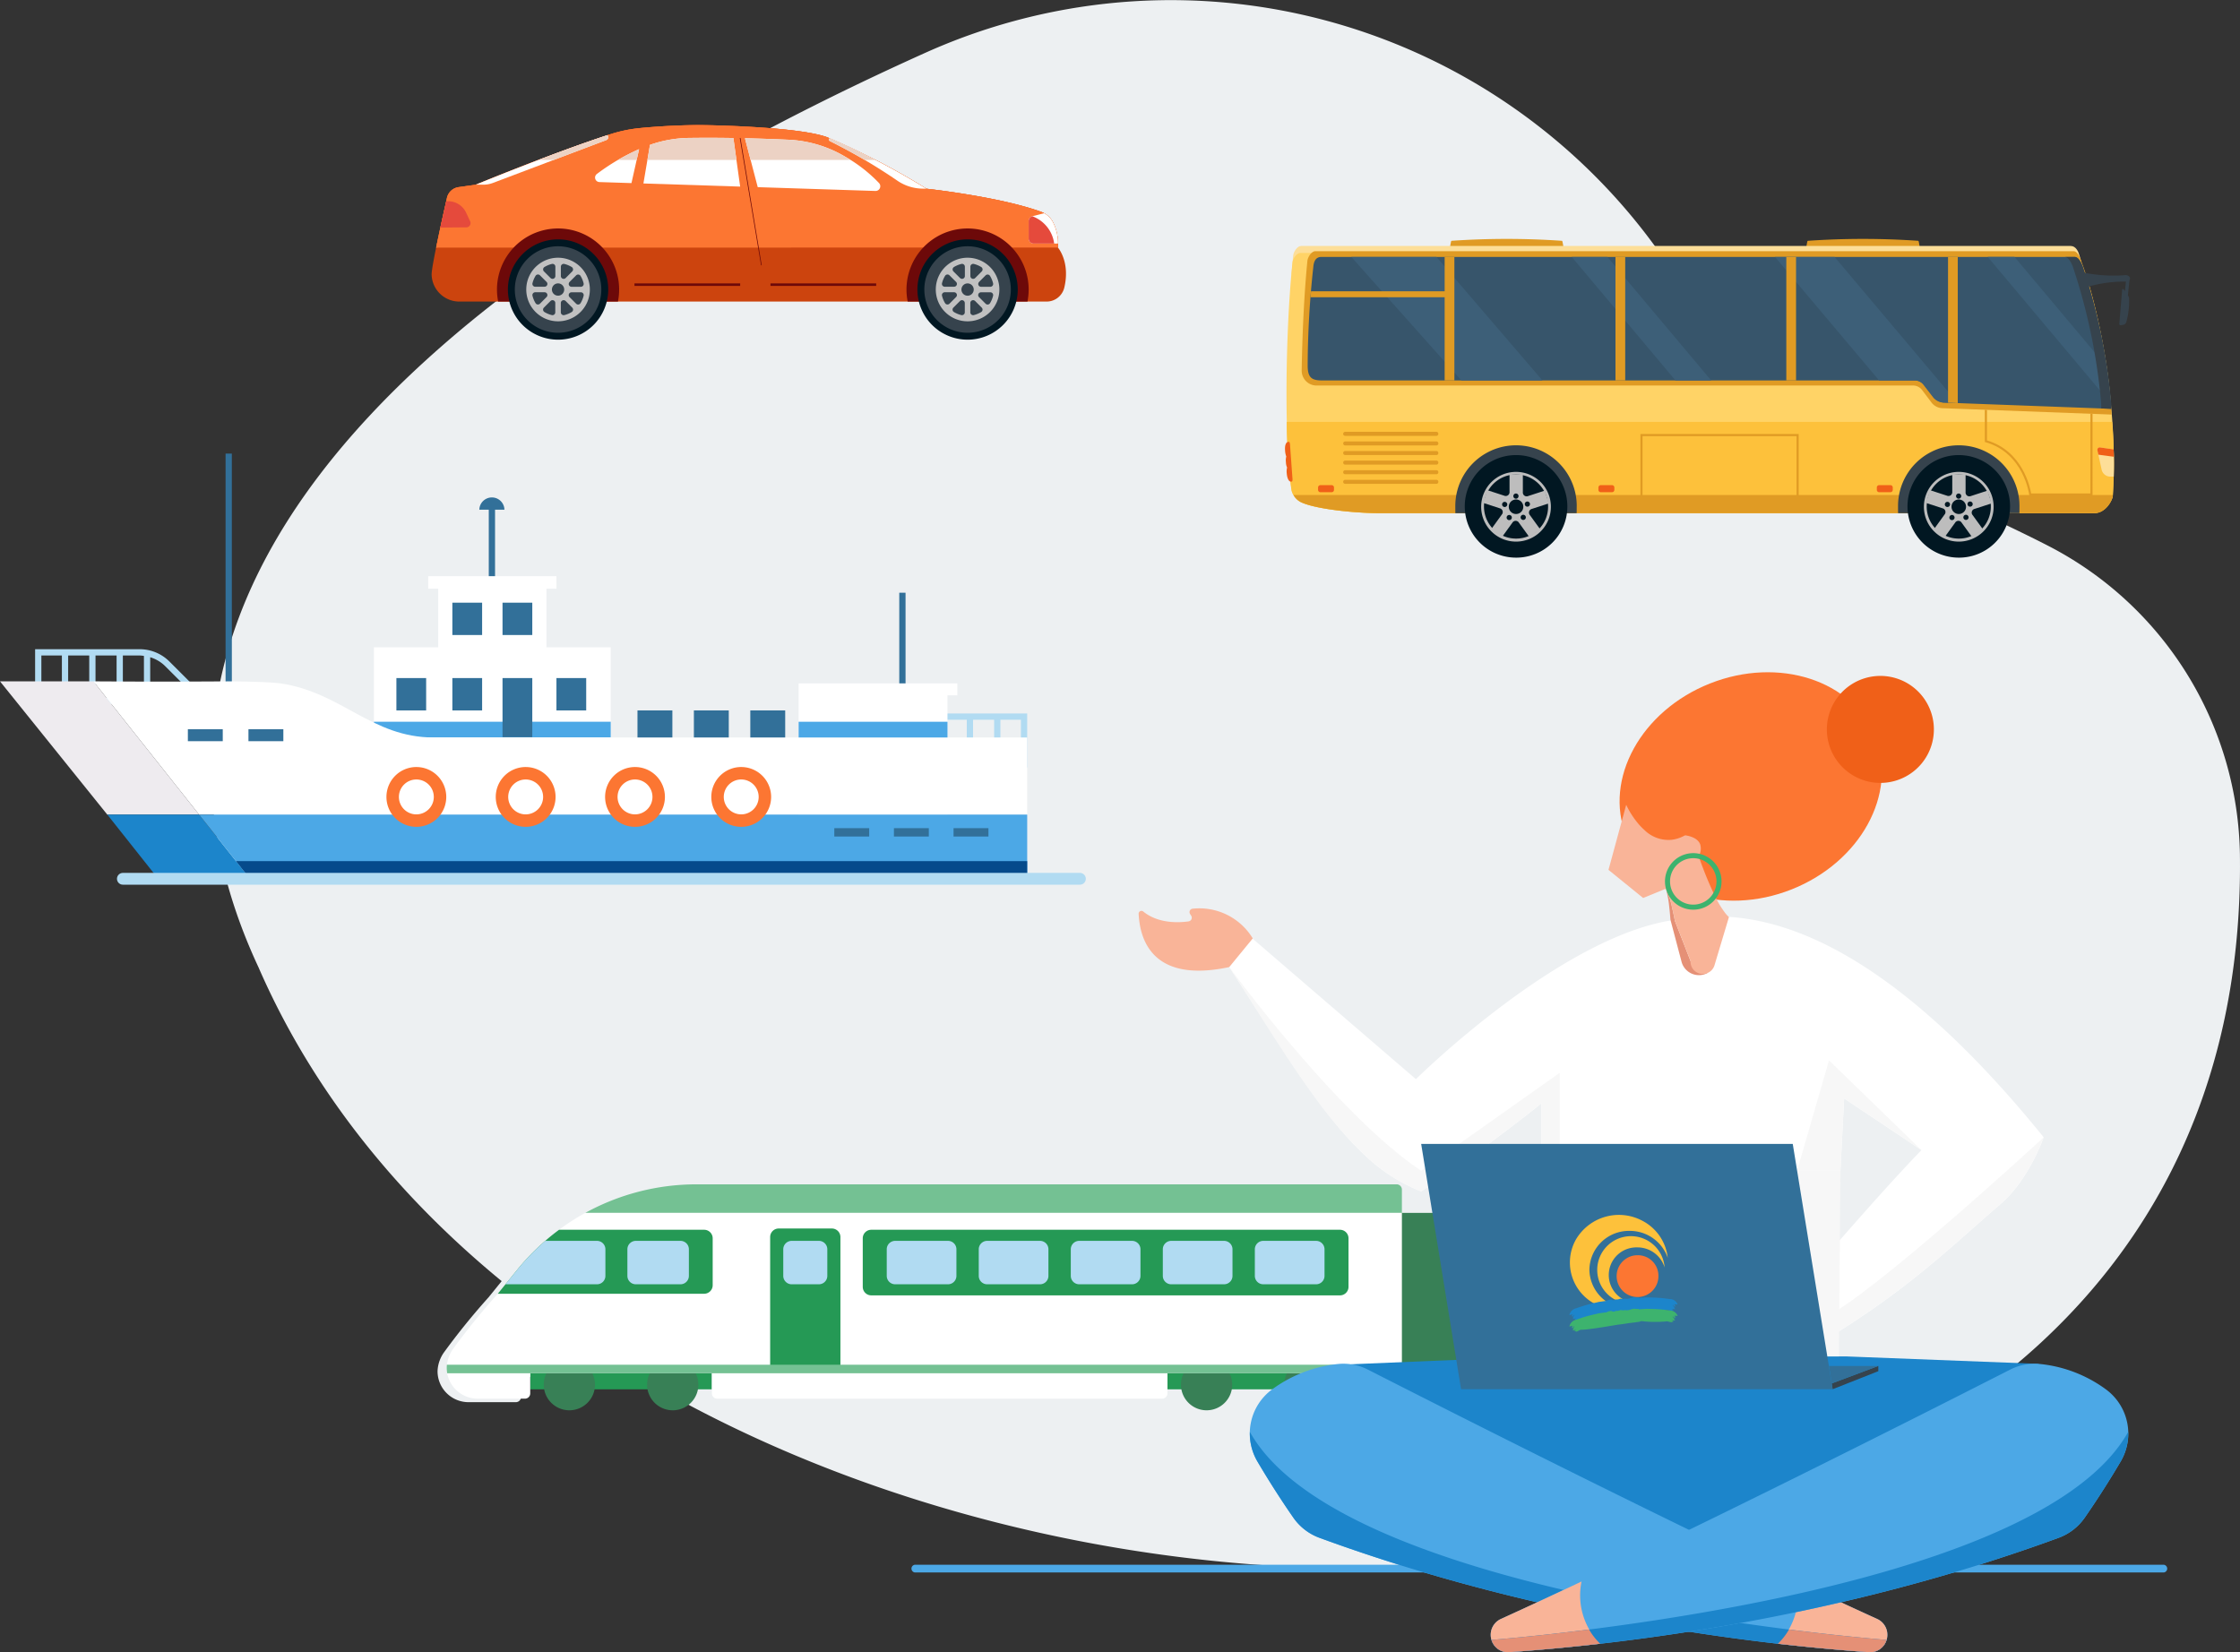 <?xml version="1.0" encoding="utf-8"?>
<svg xmlns="http://www.w3.org/2000/svg" data-name="Pianifica il tuo viaggio" height="280.323" viewBox="0 0 380 280.323" width="380">
    <rect x="0" y="0" width="380" height="280.323" fill="#333333" stroke="none"/>
    <defs>
        <clipPath id="ww9u01shpa">
            <path d="M0 0h380v280.323H0z" data-name="Rettangolo 2929" style="fill:none"/>
        </clipPath>
    </defs>
    <g data-name="Raggruppa 5811" style="clip-path:url(#ww9u01shpa)">
        <path d="M41.706 164.127c58.357 134.027 338.221 144.285 336.131-19.039a59.963 59.963 0 0 0-32.445-52.44c-21.371-11.011-46.131-18.363-62.149-43.942l-.5-.8A101.626 101.626 0 0 0 154.861 8.941C87.753 39.131 7.871 91.62 41.706 164.127" data-name="Tracciato 10450" style="fill:#edf0f2" transform="translate(2.151)"/>
        <path d="M94.838 193.431a67.267 67.267 0 0 0-6.014 3.456 39.108 39.108 0 0 0-7.091 6.789l-3.3 4.074a116.852 116.852 0 0 0-7.49 9.238 5.868 5.868 0 0 0-1.172 3.308 5.252 5.252 0 0 0 5.252 5.252h8.027a.89.89 0 0 0 .889-.889v-3.409h30.819v3.409a.889.889 0 0 0 .889.889h75.5a.889.889 0 0 0 .889-.889v-3.409h30.819v3.409a.89.89 0 0 0 .889.889h7.18a.889.889 0 0 0 .889-.889v-30.63z" data-name="Tracciato 10451" style="fill:#edf0f2" transform="translate(4.456 12.353)"/>
        <path d="M0 0h12.976v26.677H0z" data-name="Rettangolo 2902" style="fill:#388056" transform="translate(237.62 205.785)"/>
        <path d="M231.861 189.769a.889.889 0 0 0-.889-.889H112.188a39.132 39.132 0 0 0-18.854 4.842h138.527z" data-name="Tracciato 10452" style="fill:#74c193" transform="translate(5.96 12.062)"/>
        <path d="M0 0h30.819v4.298H0z" data-name="Rettangolo 2903" style="fill:#259955" transform="translate(89.949 231.424)"/>
        <path d="M95.4 221.09a4.347 4.347 0 1 1-4.348-4.347 4.348 4.348 0 0 1 4.348 4.347" data-name="Tracciato 10453" style="fill:#388056" transform="translate(5.537 13.842)"/>
        <path d="M111.882 221.09a4.347 4.347 0 1 1-4.347-4.347 4.348 4.348 0 0 1 4.347 4.347" data-name="Tracciato 10454" style="fill:#388056" transform="translate(6.59 13.842)"/>
        <path d="M0 0h30.819v4.298H0z" data-name="Rettangolo 2904" style="fill:#259955" transform="translate(198.044 231.424)"/>
        <path d="M197.01 221.09a4.347 4.347 0 1 1-4.348-4.347 4.348 4.348 0 0 1 4.348 4.347" data-name="Tracciato 10455" style="fill:#388056" transform="translate(12.026 13.842)"/>
        <path d="M213.488 221.09a4.347 4.347 0 1 1-4.347-4.347 4.348 4.348 0 0 1 4.347 4.347" data-name="Tracciato 10456" style="fill:#388056" transform="translate(13.078 13.842)"/>
        <path d="M94.745 193.431A39.11 39.11 0 0 0 83.2 203.08l-3.3 4.072a116.76 116.76 0 0 0-7.5 9.238 5.868 5.868 0 0 0-1.17 3.31 5.252 5.252 0 0 0 5.252 5.252h8.029a.889.889 0 0 0 .889-.889v-3.409h30.82v3.409a.89.89 0 0 0 .889.889h75.5a.889.889 0 0 0 .888-.889v-3.409h30.82v3.409a.889.889 0 0 0 .889.889h7.18a.889.889 0 0 0 .888-.889v-30.63z" data-name="Tracciato 10457" style="fill:#fff" transform="translate(4.549 12.353)"/>
        <path d="M114.381 196.124H89.769a39.13 39.13 0 0 0-7.094 6.783l-3.3 4.074h35.008a1.451 1.451 0 0 0 1.45-1.451v-7.956a1.45 1.45 0 0 0-1.45-1.45" data-name="Tracciato 10458" style="fill:#259955" transform="translate(5.069 12.525)"/>
        <path d="M96.127 205.261a1.428 1.428 0 0 0 1.428-1.428v-4.512a1.427 1.427 0 0 0-1.428-1.427h-8.776a39.022 39.022 0 0 0-4.754 4.9l-2 2.466z" data-name="Tracciato 10459" style="fill:#b1dbf2" transform="translate(5.147 12.638)"/>
        <path d="M109.048 205.261h-7.577a1.428 1.428 0 0 1-1.428-1.428v-4.512a1.427 1.427 0 0 1 1.428-1.427h7.577a1.427 1.427 0 0 1 1.428 1.427v4.512a1.428 1.428 0 0 1-1.428 1.428" data-name="Tracciato 10460" style="fill:#b1dbf2" transform="translate(6.389 12.638)"/>
        <path d="M218.53 207.256h-79.507a1.449 1.449 0 0 1-1.449-1.449v-8.234a1.449 1.449 0 0 1 1.449-1.449h79.507a1.449 1.449 0 0 1 1.449 1.449v8.234a1.449 1.449 0 0 1-1.449 1.449" data-name="Tracciato 10461" style="fill:#259955" transform="translate(8.786 12.525)"/>
        <path d="M151.792 205.261h-8.964a1.428 1.428 0 0 1-1.428-1.428v-4.512a1.427 1.427 0 0 1 1.428-1.427h8.964a1.427 1.427 0 0 1 1.428 1.427v4.512a1.428 1.428 0 0 1-1.428 1.428" data-name="Tracciato 10462" style="fill:#b1dbf2" transform="translate(9.03 12.638)"/>
        <path d="M166.466 205.261H157.5a1.428 1.428 0 0 1-1.428-1.428v-4.512a1.427 1.427 0 0 1 1.428-1.427h8.964a1.427 1.427 0 0 1 1.428 1.427v4.512a1.428 1.428 0 0 1-1.428 1.428" data-name="Tracciato 10463" style="fill:#b1dbf2" transform="translate(9.967 12.638)"/>
        <path d="M181.14 205.261h-8.964a1.428 1.428 0 0 1-1.428-1.428v-4.512a1.427 1.427 0 0 1 1.428-1.427h8.964a1.427 1.427 0 0 1 1.428 1.427v4.512a1.428 1.428 0 0 1-1.428 1.428" data-name="Tracciato 10464" style="fill:#b1dbf2" transform="translate(10.904 12.638)"/>
        <path d="M195.815 205.261h-8.964a1.428 1.428 0 0 1-1.428-1.428v-4.512a1.427 1.427 0 0 1 1.428-1.427h8.964a1.427 1.427 0 0 1 1.428 1.427v4.512a1.428 1.428 0 0 1-1.428 1.428" data-name="Tracciato 10465" style="fill:#b1dbf2" transform="translate(11.841 12.638)"/>
        <path d="M210.489 205.261h-8.964a1.428 1.428 0 0 1-1.428-1.428v-4.512a1.427 1.427 0 0 1 1.428-1.427h8.964a1.427 1.427 0 0 1 1.428 1.427v4.512a1.428 1.428 0 0 1-1.428 1.428" data-name="Tracciato 10466" style="fill:#b1dbf2" transform="translate(12.778 12.638)"/>
        <path d="M134.729 220.139h-11.921v-22.766a1.45 1.45 0 0 1 1.45-1.45h9.02a1.45 1.45 0 0 1 1.45 1.45z" data-name="Tracciato 10467" style="fill:#259955" transform="translate(7.843 12.512)"/>
        <path d="M130.943 205.261h-4.617a1.427 1.427 0 0 1-1.427-1.428v-4.512a1.426 1.426 0 0 1 1.427-1.427h4.617a1.427 1.427 0 0 1 1.428 1.427v4.512a1.428 1.428 0 0 1-1.428 1.428" data-name="Tracciato 10468" style="fill:#b1dbf2" transform="translate(7.976 12.638)"/>
        <path d="M233.273 219.106v-1.459H71.257a5.267 5.267 0 0 0-.026.5 5.22 5.22 0 0 0 .09.954h161.952z" data-name="Tracciato 10469" style="fill:#74c193" transform="translate(4.549 13.899)"/>
        <path d="M357.74 250.453H145.923a.28.28 0 0 1 0-.548H357.74a.28.28 0 0 1 0 .548z" data-name="Tracciato 10470" style="stroke-miterlimit:10;stroke:#4ca8e6;stroke-width:.764px;fill:none" transform="translate(9.305 15.959)"/>
        <path d="M0 0h1.064v43.776H0z" data-name="Rettangolo 2905" style="fill:#327099" transform="translate(152.555 100.565)"/>
        <path d="M28.405 105.646a7.155 7.155 0 0 0-5.093-2.11H5.6v9.17l30.172.3zm-4.345-.972v6.868h1.064V104.9a6.082 6.082 0 0 1 2.529 1.5l5.521 5.52-12.69-.128V104.6h2.828a6.013 6.013 0 0 1 .748.073m-17.4-.073h3.482v6.942h1.064V104.6h3.576v5.522h1.064V104.6h3.576v7.181l-12.762-.128z" data-name="Tracciato 10471" style="fill:#b1dbf2" transform="translate(.357 6.612)"/>
        <path d="m135.435 123.258 30.172-.3v-9.17h-17.716a7.151 7.151 0 0 0-5.093 2.111zm12.456-8.41h2.828v7.192l-12.69.127 5.521-5.519a6.057 6.057 0 0 1 2.529-1.5v6.64h1.064v-6.868a6.014 6.014 0 0 1 .748-.073m16.653 7.052-12.761.129v-7.181h3.576v5.523h1.064v-5.523H160v6.942h1.064v-6.942h3.482z" data-name="Tracciato 10472" style="fill:#b1dbf2" transform="translate(8.649 7.266)"/>
        <path d="M80.692 81.416a2.128 2.128 0 0 0-4.255 0h1.6v39.276H79.1V81.416z" data-name="Tracciato 10473" style="fill:#327099" transform="translate(4.881 5.063)"/>
        <path d="M127.349 108.984v25.256H152.6v-23.233h1.673v-2.022z" data-name="Tracciato 10474" style="fill:#fff" transform="translate(8.133 6.96)"/>
        <path d="M0 0h5.919v12.705H0z" data-name="Rettangolo 2906" style="fill:#327099" transform="translate(108.144 120.533)"/>
        <path d="M0 0h5.919v12.705H0z" data-name="Rettangolo 2907" style="fill:#327099" transform="translate(117.713 120.533)"/>
        <path d="M0 0h5.919v12.705H0z" data-name="Rettangolo 2908" style="fill:#327099" transform="translate(127.284 120.533)"/>
        <path d="M0 0h40.171v25.256H0z" data-name="Rettangolo 2909" style="fill:#fff" transform="translate(63.435 109.828)"/>
        <path d="M0 0h40.171v2.673H0z" data-name="Rettangolo 2910" style="fill:#4ca8e6" transform="translate(63.435 122.453)"/>
        <path d="M0 0h1.064v51.691H0z" data-name="Rettangolo 2911" style="fill:#327099" transform="translate(38.267 76.958)"/>
        <path d="M15.848 108.663H0l18.2 22.608h15.576z" data-name="Tracciato 10475" style="fill:#eeebef" transform="translate(0 6.939)"/>
        <path d="m17.111 129.913 8.634 10.89h15.572l-8.633-10.89z" data-name="Tracciato 10476" style="fill:#1c85cb" transform="translate(1.093 8.296)"/>
        <path d="M32.824 131.27H173.3v-13.081H72.652c-10.6 0-15.572-7.643-26.049-9.184-1.264-.186-4.2-.291-8.013-.343-11.894.1-23.694 0-23.694 0z" data-name="Tracciato 10477" style="fill:#fff" transform="translate(.951 6.939)"/>
        <path d="M72.194 129.913H31.749l8.633 10.89h131.847v-10.89z" data-name="Tracciato 10478" style="fill:#4ca8e6" transform="translate(2.028 8.296)"/>
        <path d="M66.7 122.325a5.074 5.074 0 1 0 5.07 5.075 5.073 5.073 0 0 0-5.074-5.074m0 8.033a2.96 2.96 0 1 1 2.96-2.96 2.96 2.96 0 0 1-2.96 2.96" data-name="Tracciato 10479" style="fill:#fc7632" transform="translate(3.935 7.812)"/>
        <path d="M84.13 122.325a5.074 5.074 0 1 0 5.07 5.075 5.073 5.073 0 0 0-5.074-5.074m0 8.033a2.96 2.96 0 1 1 2.96-2.96 2.96 2.96 0 0 1-2.96 2.96" data-name="Tracciato 10480" style="fill:#fc7632" transform="translate(5.049 7.812)"/>
        <path d="M101.563 122.325a5.074 5.074 0 1 0 5.074 5.074 5.073 5.073 0 0 0-5.074-5.074m0 8.033a2.96 2.96 0 1 1 2.96-2.96 2.96 2.96 0 0 1-2.96 2.96" data-name="Tracciato 10481" style="fill:#fc7632" transform="translate(6.162 7.812)"/>
        <path d="M118.5 122.325a5.074 5.074 0 1 0 5.072 5.074 5.074 5.074 0 0 0-5.072-5.074m0 8.033a2.96 2.96 0 1 1 2.959-2.96 2.96 2.96 0 0 1-2.959 2.96" data-name="Tracciato 10482" style="fill:#fc7632" transform="translate(7.244 7.812)"/>
        <path d="M0 0h5.919v1.416H0z" data-name="Rettangolo 2912" style="fill:#327099" transform="translate(141.532 140.512)"/>
        <path d="M0 0h5.919v1.416H0z" data-name="Rettangolo 2913" style="fill:#327099" transform="translate(151.648 140.512)"/>
        <path d="M0 0h5.919v1.416H0z" data-name="Rettangolo 2914" style="fill:#327099" transform="translate(161.763 140.512)"/>
        <path d="M90.036 91.892H68.282v2.128h1.694v10.792h18.367V94.02h1.694z" data-name="Tracciato 10483" style="fill:#fff" transform="translate(4.361 5.868)"/>
        <path d="M0 0h5.048v5.487H0z" data-name="Rettangolo 2915" style="fill:#327099" transform="translate(76.74 102.253)"/>
        <path d="M0 0h5.048v5.487H0z" data-name="Rettangolo 2916" style="fill:#327099" transform="translate(85.25 102.253)"/>
        <path d="M0 0h5.048v5.487H0z" data-name="Rettangolo 2917" style="fill:#327099" transform="translate(67.246 115.047)"/>
        <path d="M0 0h5.048v5.487H0z" data-name="Rettangolo 2918" style="fill:#327099" transform="translate(76.74 115.047)"/>
        <path d="M0 0h5.048v10.018H0z" data-name="Rettangolo 2919" style="fill:#327099" transform="translate(85.25 115.047)"/>
        <path d="M0 0h5.048v5.487H0z" data-name="Rettangolo 2920" style="fill:#327099" transform="translate(94.397 115.047)"/>
        <path d="M0 0h5.919v2.029H0z" data-name="Rettangolo 2921" style="fill:#327099" transform="translate(31.87 123.726)"/>
        <path d="M0 0h5.919v2.029H0z" data-name="Rettangolo 2922" style="fill:#327099" transform="translate(42.149 123.726)"/>
        <path d="M0 0h25.255v2.672H0z" data-name="Rettangolo 2923" style="fill:#4ca8e6" transform="translate(135.482 122.456)"/>
        <path d="M171.853 137.334v3.354L40.218 140.5c-.618-.618-2.587-3.17-2.587-3.17z" data-name="Tracciato 10484" style="fill:#054a8b" transform="translate(2.403 8.77)"/>
        <path d="M0 0h162.359" data-name="Linea 95" style="fill:#4ca8e6" transform="translate(20.843 149.1)"/>
        <path d="M0 0h162.359" data-name="Linea 96" style="stroke-linecap:round;stroke:#b1dbf2;stroke-linejoin:round;stroke-width:2px;fill:none" transform="translate(20.843 149.1)"/>
        <path d="M231.134 40.56a11.8 11.8 0 0 1 .254-1.961c.018-.095.065-.172.1-.176a136.693 136.693 0 0 1 18.718 0c.038 0 .085.081.1.176a11.7 11.7 0 0 1 .255 1.961z" data-name="Tracciato 10485" style="fill:#e09b24" transform="translate(14.761 2.433)"/>
        <path d="M287.946 40.56a11.58 11.58 0 0 1 .254-1.96c.018-.095.065-.172.1-.176a136.708 136.708 0 0 1 18.719 0c.037 0 .084.081.1.176a11.583 11.583 0 0 1 .254 1.961z" data-name="Tracciato 10486" style="fill:#e09b24" transform="translate(18.389 2.433)"/>
        <path d="M339.61 40.813c-.169-.606-.592-1.584-1.476-1.584H207.569c-.648 0-1.28.994-1.342 1.614-.105 1.042-.2 2.114-.291 3.21l134.564-.09c-.282-1.015-.578-2.029-.889-3.149" data-name="Tracciato 10487" style="fill:#fdde98" transform="translate(13.151 2.505)"/>
        <path d="M340.011 42.112c-.039-.1-.516-1.771-1.322-1.771H207.5c-.649 0-1.282.993-1.345 1.613-1.231 12.172-1.4 30.523-.152 38.681a3.1 3.1 0 0 0 1.9 2.121c2.575 1.077 8.953 1.73 12.966 1.73h121.2c1.577 0 3.187-2.079 3.252-2.984a96.143 96.143 0 0 0-.287-15.031c-.674-9.969-3.37-20.272-5.027-24.358" data-name="Tracciato 10488" style="fill:#ffd366" transform="translate(13.101 2.576)"/>
        <path d="M205.176 67.282A83.655 83.655 0 0 0 206 78.915a3.094 3.094 0 0 0 1.9 2.12c2.575 1.078 8.952 1.731 12.966 1.731h121.373c1.8 0 3.019-2.08 3.084-2.985a83.044 83.044 0 0 0-.12-12.5z" data-name="Tracciato 10489" style="fill:#fdc13b" transform="translate(13.103 4.297)"/>
        <path d="M208.533 41.712c.062-.634.695-1.649 1.343-1.649h128.657c.807 0 1.284 1.711 1.322 1.812 1.656 4.175 4.352 14.7 5.027 24.887l.068 1.015-28.832-1.085a2.437 2.437 0 0 1-1.632-.857l-1.738-2.3a1.923 1.923 0 0 0-1.361-.682H210.068a2.52 2.52 0 0 1-2.5-2.591c.112-6.577.443-13.261.967-18.553" data-name="Tracciato 10490" style="fill:#e09b24" transform="translate(13.255 2.558)"/>
        <path d="M209.486 42.59c.062-.62.283-1.614 1.344-1.614h127.812c.806 0 1.369 1.64 1.4 1.74a100.183 100.183 0 0 1 4.767 23.016c.029.332.006.684.028 1.013L316.4 65.686a2.457 2.457 0 0 1-1.633-.84l-1.741-2.246a1.945 1.945 0 0 0-1.362-.668H211.022c-1.788 0-2.5-.422-2.5-2.535a158.185 158.185 0 0 1 .966-16.806" data-name="Tracciato 10491" style="fill:#37556b" transform="translate(13.316 2.617)"/>
        <path d="m335.176 75.153-.722-3.3a.394.394 0 0 1 .4-.5l2.351.337c.063 1.575.069 3.019.024 4.619h-.63a1.52 1.52 0 0 1-1.427-1.157" data-name="Tracciato 10492" style="fill:#fdde98" transform="translate(21.358 4.557)"/>
        <path d="m345.26 78.939-.006.1c-.065.905-1.282 2.985-3.084 2.985H220.8c-4.014 0-10.392-.653-12.966-1.731a2.932 2.932 0 0 1-1.568-1.352z" data-name="Tracciato 10493" style="fill:#e09b24" transform="translate(13.172 5.041)"/>
        <path d="M252.662 81.312a10.3 10.3 0 0 0-20.6 0c0 .132.005 1.079.01 1.209h20.576c.005-.13.011-1.077.011-1.209" data-name="Tracciato 10494" style="fill:#36434d" transform="translate(14.82 4.541)"/>
        <path d="M323.26 81.312a10.3 10.3 0 0 0-20.6 0c0 .132 0 1.079.01 1.209h20.58c.005-.13.011-1.077.011-1.209" data-name="Tracciato 10495" style="fill:#36434d" transform="translate(19.329 4.541)"/>
        <path d="M321.569 81.348a8.7 8.7 0 1 0-8.7 8.619 8.661 8.661 0 0 0 8.7-8.619" data-name="Tracciato 10496" style="fill:#011722" transform="translate(19.424 4.645)"/>
        <path d="M318.613 81.185a5.915 5.915 0 1 0-5.914 5.9 5.91 5.91 0 0 0 5.914-5.9" data-name="Tracciato 10497" style="fill:#bdbdbd" transform="translate(19.592 4.808)"/>
        <path d="M318.11 81.154a5.439 5.439 0 1 0-5.44 5.387 5.413 5.413 0 0 0 5.44-5.387" data-name="Tracciato 10498" style="fill:#011722" transform="translate(19.62 4.839)"/>
        <path d="M314.736 79.33a.647.647 0 0 1-.9-.655v-3.029h-2.26v2.969a.647.647 0 0 1-.9.655l-2.868-.935-.7 2.158 2.812.917a.65.65 0 0 1 .344 1.063l-1.772 2.449 1.829 1.333 1.737-2.4a.646.646 0 0 1 1.114 0l1.772 2.448 1.829-1.333-1.738-2.4a.65.65 0 0 1 .344-1.063l2.868-.935-.7-2.158z" data-name="Tracciato 10499" style="fill:#bdbdbd" transform="translate(19.612 4.831)"/>
        <path d="M313.649 80.9a1.231 1.231 0 1 0-1.232 1.219 1.226 1.226 0 0 0 1.232-1.219" data-name="Tracciato 10500" style="fill:#011722" transform="translate(19.873 5.089)"/>
        <path d="M312.793 79.148a.441.441 0 1 0-.443.438.44.44 0 0 0 .443-.438" data-name="Tracciato 10501" style="fill:#011722" transform="translate(19.919 5.027)"/>
        <path d="M310.7 80.057a.444.444 0 0 0-.556.281.437.437 0 0 0 .284.552.442.442 0 0 0 .556-.281.438.438 0 0 0-.284-.552" data-name="Tracciato 10502" style="fill:#011722" transform="translate(19.805 5.111)"/>
        <path d="M310.928 82.309a.434.434 0 0 0 .1.611.445.445 0 0 0 .618-.1.436.436 0 0 0-.1-.612.447.447 0 0 0-.618.1" data-name="Tracciato 10503" style="fill:#011722" transform="translate(19.851 5.245)"/>
        <path d="M313.16 82.791a.443.443 0 0 0 .617.1.433.433 0 0 0 .1-.611.443.443 0 0 0-.617-.1.433.433 0 0 0-.1.61" data-name="Tracciato 10504" style="fill:#011722" transform="translate(19.993 5.243)"/>
        <path d="M314.313 80.837a.438.438 0 0 0 .285-.552.444.444 0 0 0-.558-.285.437.437 0 0 0-.284.551.442.442 0 0 0 .556.282" data-name="Tracciato 10505" style="fill:#011722" transform="translate(20.036 5.108)"/>
        <path d="M250.971 81.348a8.7 8.7 0 1 0-8.7 8.619 8.661 8.661 0 0 0 8.7-8.619" data-name="Tracciato 10506" style="fill:#011722" transform="translate(14.916 4.645)"/>
        <path d="M248.015 81.185a5.915 5.915 0 1 0-5.914 5.9 5.91 5.91 0 0 0 5.914-5.9" data-name="Tracciato 10507" style="fill:#bdbdbd" transform="translate(15.083 4.808)"/>
        <path d="M247.512 81.154a5.439 5.439 0 1 0-5.44 5.387 5.413 5.413 0 0 0 5.44-5.387" data-name="Tracciato 10508" style="fill:#011722" transform="translate(15.112 4.839)"/>
        <path d="M244.138 79.33a.647.647 0 0 1-.9-.655v-3.029h-2.26v2.969a.647.647 0 0 1-.9.655l-2.868-.935-.7 2.158 2.812.917a.65.65 0 0 1 .344 1.063l-1.772 2.449 1.829 1.333 1.737-2.4a.646.646 0 0 1 1.114 0l1.772 2.448 1.829-1.333-1.738-2.4a.65.65 0 0 1 .344-1.063l2.868-.935-.7-2.158z" data-name="Tracciato 10509" style="fill:#bdbdbd" transform="translate(15.104 4.831)"/>
        <path d="M243.052 80.9a1.231 1.231 0 1 0-1.232 1.219 1.226 1.226 0 0 0 1.232-1.219" data-name="Tracciato 10510" style="fill:#011722" transform="translate(15.364 5.089)"/>
        <path d="M242.2 79.148a.442.442 0 1 0-.443.438.44.44 0 0 0 .443-.438" data-name="Tracciato 10511" style="fill:#011722" transform="translate(15.411 5.027)"/>
        <path d="M240.1 80.057a.444.444 0 0 0-.556.281.437.437 0 0 0 .284.552.442.442 0 0 0 .556-.281.438.438 0 0 0-.284-.552" data-name="Tracciato 10512" style="fill:#011722" transform="translate(15.296 5.111)"/>
        <path d="M240.33 82.309a.434.434 0 0 0 .1.611.445.445 0 0 0 .618-.1.436.436 0 0 0-.1-.612.447.447 0 0 0-.618.1" data-name="Tracciato 10513" style="fill:#011722" transform="translate(15.342 5.245)"/>
        <path d="M242.563 82.791a.443.443 0 0 0 .617.1.433.433 0 0 0 .1-.611.443.443 0 0 0-.617-.1.433.433 0 0 0-.1.61" data-name="Tracciato 10514" style="fill:#011722" transform="translate(15.485 5.243)"/>
        <path d="M243.715 80.837a.438.438 0 0 0 .285-.552.444.444 0 0 0-.557-.281.437.437 0 0 0-.284.551.442.442 0 0 0 .556.282" data-name="Tracciato 10515" style="fill:#011722" transform="translate(15.527 5.108)"/>
        <path d="M204.914 71.826a3.593 3.593 0 0 0 .208 1.138 2.393 2.393 0 0 0-.057.945 2.339 2.339 0 0 0 .193.919 2.794 2.794 0 0 0-.051 1.022c.054.753.347 1.4.715 1.363l.143-.015c.079-.007.129-.205.112-.438l-.427-5.887c-.018-.234-.1-.417-.174-.409l-.144.014c-.367.038-.571.595-.517 1.348" data-name="Tracciato 10516" style="fill:#f06018" transform="translate(13.085 4.5)"/>
        <path d="M334.454 71.85a.4.4 0 0 1 .4-.5l2.351.337c.017.426.03.84.038 1.253l-2.631-.353z" data-name="Tracciato 10517" style="fill:#f06018" transform="translate(21.358 4.557)"/>
        <path d="M299.683 78.571h1.893a.4.4 0 0 0 .405-.4v-.4a.4.4 0 0 0-.405-.4h-1.893a.4.4 0 0 0-.405.4v.4a.4.4 0 0 0 .405.4" data-name="Tracciato 10518" style="fill:#f06018" transform="translate(19.112 4.941)"/>
        <path d="M255.288 78.571h1.893a.4.4 0 0 0 .405-.4v-.4a.4.4 0 0 0-.405-.4h-1.893a.4.4 0 0 0-.405.4v.4a.4.4 0 0 0 .405.4" data-name="Tracciato 10519" style="fill:#f06018" transform="translate(16.277 4.941)"/>
        <path d="M210.583 78.571h1.893a.4.4 0 0 0 .405-.4v-.4a.4.4 0 0 0-.405-.4h-1.893a.4.4 0 0 0-.405.4v.4a.4.4 0 0 0 .405.4" data-name="Tracciato 10520" style="fill:#f06018" transform="translate(13.422 4.941)"/>
        <path d="m250.631 40.976 17.6 20.955h6.053l-17.6-20.955z" data-name="Tracciato 10521" style="fill:#3d5f78" transform="translate(16.006 2.617)"/>
        <path d="m337.041 59.471-15.536-18.5h-4.541l20.828 24.8v-.04a97.718 97.718 0 0 0-.75-6.261" data-name="Tracciato 10522" style="fill:#3d5f78" transform="translate(20.242 2.617)"/>
        <path d="m283.045 40.976 17.662 20.955h6.1a1.941 1.941 0 0 1 1.362.668l1.736 2.247a2.456 2.456 0 0 0 1.633.839l2.515.095-20.907-24.8z" data-name="Tracciato 10523" style="fill:#3d5f78" transform="translate(18.076 2.617)"/>
        <path d="m215.481 40.976 18.679 20.955h13.745l-17.987-20.955z" data-name="Tracciato 10524" style="fill:#3d5f78" transform="translate(13.761 2.617)"/>
        <path d="M334.773 79.9h-10.73l-.018-.157c-.01-.07-.922-7.041-7.392-8.89l-.13-.037v-5.458h.357v5.188c6.035 1.805 7.316 7.931 7.495 9h10.06V66.035h.357z" data-name="Tracciato 10525" style="fill:#e09b24" transform="translate(20.212 4.174)"/>
        <path d="M288.429 82.464h-26.848V69.218h26.848zm-26.489-.357h26.132V69.578H261.94z" data-name="Tracciato 10526" style="fill:#e09b24" transform="translate(16.705 4.42)"/>
        <path d="M230.327 69.211a.325.325 0 0 1-.306.34h-15.53a.342.342 0 0 1 0-.681h15.529a.325.325 0 0 1 .306.34" data-name="Tracciato 10527" style="fill:#e09b24" transform="translate(13.678 4.398)"/>
        <path d="M230.327 70.741a.324.324 0 0 1-.306.339h-15.53a.342.342 0 0 1 0-.68h15.529a.325.325 0 0 1 .306.34" data-name="Tracciato 10528" style="fill:#e09b24" transform="translate(13.678 4.496)"/>
        <path d="M230.327 72.271a.325.325 0 0 1-.306.34h-15.53a.342.342 0 0 1 0-.681h15.529a.325.325 0 0 1 .306.34" data-name="Tracciato 10529" style="fill:#e09b24" transform="translate(13.678 4.594)"/>
        <path d="M230.327 73.8a.325.325 0 0 1-.306.34h-15.53a.342.342 0 0 1 0-.68h15.529a.324.324 0 0 1 .306.339" data-name="Tracciato 10530" style="fill:#e09b24" transform="translate(13.678 4.691)"/>
        <path d="M230.327 75.331a.325.325 0 0 1-.306.34h-15.53a.342.342 0 0 1 0-.681h15.529a.325.325 0 0 1 .306.34" data-name="Tracciato 10531" style="fill:#e09b24" transform="translate(13.678 4.789)"/>
        <path d="M230.327 76.861a.325.325 0 0 1-.306.34h-15.53a.342.342 0 0 1 0-.681h15.529a.325.325 0 0 1 .306.34" data-name="Tracciato 10532" style="fill:#e09b24" transform="translate(13.678 4.887)"/>
        <path d="M0 0h1.652v20.955H0z" data-name="Rettangolo 2924" style="fill:#e09b24" transform="translate(303.034 43.593)"/>
        <path d="M0 0h1.652v20.955H0z" data-name="Rettangolo 2925" style="fill:#e09b24" transform="translate(274.055 43.593)"/>
        <path d="M0 0h1.652v20.955H0z" data-name="Rettangolo 2926" style="fill:#e09b24" transform="translate(245.074 43.593)"/>
        <path d="M312.285 40.976v24.8l-1.652-.069V40.976z" data-name="Tracciato 10533" style="fill:#e09b24" transform="translate(19.837 2.617)"/>
        <path d="M232.286 46.456v1.014h-23.312q.041-.509.087-1.014z" data-name="Tracciato 10534" style="fill:#e09b24" transform="translate(13.345 2.967)"/>
        <path d="M335.413 65.731a100.213 100.213 0 0 0-4.767-23.016c-.035-.1-.6-1.739-1.4-1.739h1.689c.806 0 1.369 1.639 1.4 1.739a100.152 100.152 0 0 1 4.765 23.016c.029.333.006.684.029 1.014l-1.693-.063c-.016-.312 0-.639-.026-.951" data-name="Tracciato 10535" style="fill:#36434d" transform="translate(21.026 2.617)"/>
        <path d="M339.616 47.735a1.174 1.174 0 0 0-.172-.5 1.1 1.1 0 0 0-.243-.511l-.567-.587c-.1-.105-.2-.059-.21.106l-.48 5.737c-.014.164.084.278.219.256a.137.137 0 0 0 .051 0l.455-.08a.4.4 0 0 0 .084-.026.522.522 0 0 0 .193-.139.807.807 0 0 0 .211-.363 13.991 13.991 0 0 0 .455-3.891" data-name="Tracciato 10536" style="fill:#36434d" transform="translate(21.582 2.942)"/>
        <path d="M339.424 45a22.532 22.532 0 0 0-7.141 1.092.385.385 0 0 1-.524-.407v-1.776a.411.411 0 0 1 .533-.435 25.273 25.273 0 0 0 7.132.428c.3-.012.72.206.726.529a.149.149 0 0 1 0 .031c-.005.323-.421.54-.726.538" data-name="Tracciato 10537" style="fill:#36434d" transform="translate(21.187 2.775)"/>
        <path d="m339.335 47.414-.568-.066.322-3.1.568.066z" data-name="Tracciato 10538" style="fill:#36434d" transform="translate(21.634 2.826)"/>
        <path d="M135.98 22.032a125.371 125.371 0 0 1 16.786 8.714s12.358 1.334 19.424 3.905a3.769 3.769 0 0 1 2 1.7 8.207 8.207 0 0 1 .882 4.376s2.126 2.406 1.081 6.807a3.089 3.089 0 0 1-3.013 2.358H73.519a4.7 4.7 0 0 1-4.691-4.553c-.049-1.528 2.563-12.871 2.563-12.871a2.366 2.366 0 0 1 2.012-2l2.912-.409s13.391-5.521 22.865-8.578a23.734 23.734 0 0 1 5.045-1.038 114.61 114.61 0 0 1 9.362-.5c2.541-.028 17.673.3 22.394 2.082" data-name="Tracciato 10539" style="fill:#cc440e" transform="translate(4.395 1.274)"/>
        <path d="M175.03 40.728V39.9a7.731 7.731 0 0 0-.882-3.544 3.767 3.767 0 0 0-2-1.7c-7.066-2.571-19.424-3.905-19.424-3.905a125.307 125.307 0 0 0-16.786-8.714c-4.72-1.787-19.854-2.11-22.394-2.082-3.824.04-7.181.29-9.362.5a23.736 23.736 0 0 0-5.045 1.039c-9.474 3.055-22.865 8.578-22.865 8.578l-2.912.409a2.365 2.365 0 0 0-2.011 2s-1.046 4.537-1.8 8.26z" data-name="Tracciato 10540" style="fill:#fc7632" transform="translate(4.441 1.274)"/>
        <path d="M174.148 36.352a3.77 3.77 0 0 0-2-1.7c-7.065-2.571-19.424-3.905-19.424-3.905a125.307 125.307 0 0 0-16.786-8.714c-4.72-1.786-19.853-2.109-22.394-2.082-3.822.041-7.18.29-9.362.5a23.726 23.726 0 0 0-5.044 1.039c-9.475 3.055-22.866 8.578-22.866 8.578l-2.912.409a2.364 2.364 0 0 0-2.011 2s-1.046 4.537-1.8 8.26h.187c.73-3.512 1.614-7.347 1.614-7.347a2.364 2.364 0 0 1 2.011-2l2.912-.41s13.386-5.525 22.861-8.58a23.724 23.724 0 0 1 5.044-1.038c2.182-.207 5.54-.456 9.362-.5 2.542-.028 17.674.3 22.394 2.082a125.307 125.307 0 0 1 16.786 8.714s12.359 1.334 19.424 3.905a3.77 3.77 0 0 1 2 1.7 7.684 7.684 0 0 1 .878 3.464v-.834a7.726 7.726 0 0 0-.882-3.543" data-name="Tracciato 10541" style="fill:#fc7632" transform="translate(4.441 1.274)"/>
        <path d="M98.2 21.557c-9.435 3.086-22.333 8.4-22.333 8.4h1.284a4.628 4.628 0 0 0 1.633-.3L98 22.392a.517.517 0 0 0 .2-.835" data-name="Tracciato 10542" style="fill:#fff" transform="translate(4.845 1.377)"/>
        <path d="M132.31 22.044a.285.285 0 0 0 .035.488 95.439 95.439 0 0 1 11.348 6.648 7.727 7.727 0 0 0 4.32 1.417l.705.015a129.967 129.967 0 0 0-16.409-8.568" data-name="Tracciato 10543" style="fill:#fff" transform="translate(8.442 1.408)"/>
        <path d="M141.531 29.647a24.874 24.874 0 0 0-5.765-4.484 20.66 20.66 0 0 0-9.643-2.866c-1.994-.09-4.525-.187-7.335-.251l2.17 8.3 19.954.646a.8.8 0 0 0 .619-1.347" data-name="Tracciato 10544" style="fill:#fff" transform="translate(7.586 1.408)"/>
        <path d="m102.6 29.725 16.411.531-1.151-8.245a250.867 250.867 0 0 0-7.53-.015 20.851 20.851 0 0 0-6.621 1.178z" data-name="Tracciato 10545" style="fill:#fff" transform="translate(6.552 1.403)"/>
        <path d="M102.355 23.791A35.928 35.928 0 0 0 95.194 28a.762.762 0 0 0 .431 1.371l5.438.176z" data-name="Tracciato 10546" style="fill:#fff" transform="translate(6.06 1.519)"/>
        <path d="M0 0h17.932v.428H0z" data-name="Rettangolo 2927" style="fill:#6d0909" transform="translate(107.634 48.084)"/>
        <path d="M0 0h17.932v.428H0z" data-name="Rettangolo 2928" style="fill:#6d0909" transform="translate(130.707 48.084)"/>
        <path d="M165.275 46.794a10.363 10.363 0 1 0-20.523 2.046h20.32a10.375 10.375 0 0 0 .2-2.046" data-name="Tracciato 10547" style="fill:#6d0909" transform="translate(9.231 2.327)"/>
        <path d="M99.973 46.794A10.363 10.363 0 1 0 79.45 48.84h20.32a10.375 10.375 0 0 0 .2-2.046" data-name="Tracciato 10548" style="fill:#6d0909" transform="translate(5.061 2.327)"/>
        <path d="M163.312 46.683a8.51 8.51 0 1 1-8.511-8.51 8.51 8.51 0 0 1 8.511 8.51" data-name="Tracciato 10549" style="fill:#011722" transform="translate(9.342 2.438)"/>
        <path d="M162.068 46.612a7.337 7.337 0 1 1-7.336-7.336 7.336 7.336 0 0 1 7.336 7.336" data-name="Tracciato 10550" style="fill:#36434d" transform="translate(9.413 2.508)"/>
        <path d="M160.394 46.518a5.758 5.758 0 1 1-5.759-5.759 5.759 5.759 0 0 1 5.759 5.759" data-name="Tracciato 10551" style="fill:#36434d" transform="translate(9.508 2.603)"/>
        <path d="M155.054 41.12a5.394 5.394 0 1 0 4.936 4.936 5.4 5.4 0 0 0-4.936-4.936m.627 1.039a4.436 4.436 0 0 1 1.248.519.479.479 0 0 1 .09.747l-1.119 1.122a.476.476 0 0 1-.813-.336v-1.59a.479.479 0 0 1 .6-.462m-2.35 2.387-1.121-1.121a.478.478 0 0 1 .09-.747 4.424 4.424 0 0 1 1.248-.519.479.479 0 0 1 .6.462v1.589a.476.476 0 0 1-.813.336m-1 1.479h-1.601a.479.479 0 0 1-.463-.6 4.413 4.413 0 0 1 .52-1.248.478.478 0 0 1 .746-.091l1.122 1.122a.476.476 0 0 1-.337.813m.337 1.753-1.122 1.126a.478.478 0 0 1-.746-.091 4.426 4.426 0 0 1-.52-1.248.479.479 0 0 1 .463-.6h1.588a.476.476 0 0 1 .337.813m1.478 1v1.596a.479.479 0 0 1-.6.462 4.424 4.424 0 0 1-1.248-.519.478.478 0 0 1-.09-.747l1.121-1.121a.476.476 0 0 1 .813.336m1.754-.336 1.121 1.121a.479.479 0 0 1-.09.747 4.436 4.436 0 0 1-1.248.519.479.479 0 0 1-.6-.462v-1.589a.476.476 0 0 1 .813-.336m1-1.479h1.588a.479.479 0 0 1 .463.6 4.458 4.458 0 0 1-.52 1.248.479.479 0 0 1-.747.091l-1.121-1.122a.476.476 0 0 1 .337-.813m-.337-1.753 1.121-1.122a.479.479 0 0 1 .747.091 4.445 4.445 0 0 1 .52 1.248.479.479 0 0 1-.463.6H156.9a.476.476 0 0 1-.337-.813m-.905 1.283a1.043 1.043 0 1 1-1.044-1.044 1.043 1.043 0 0 1 1.044 1.044" data-name="Tracciato 10552" style="fill:#c1c1c1" transform="translate(9.529 2.625)"/>
        <path d="M98.009 46.683a8.51 8.51 0 1 1-8.51-8.51 8.509 8.509 0 0 1 8.51 8.51" data-name="Tracciato 10553" style="fill:#011722" transform="translate(5.172 2.438)"/>
        <path d="M96.766 46.612a7.337 7.337 0 1 1-7.336-7.336 7.336 7.336 0 0 1 7.336 7.336" data-name="Tracciato 10554" style="fill:#36434d" transform="translate(5.243 2.508)"/>
        <path d="M95.092 46.518a5.758 5.758 0 1 1-5.759-5.759 5.759 5.759 0 0 1 5.759 5.759" data-name="Tracciato 10555" style="fill:#36434d" transform="translate(5.337 2.603)"/>
        <path d="M89.752 41.12a5.394 5.394 0 1 0 4.936 4.936 5.4 5.4 0 0 0-4.936-4.936m.627 1.039a4.437 4.437 0 0 1 1.248.519.479.479 0 0 1 .09.747L90.6 44.547a.476.476 0 0 1-.813-.336v-1.59a.479.479 0 0 1 .6-.462m-2.35 2.387-1.121-1.121a.478.478 0 0 1 .09-.747 4.424 4.424 0 0 1 1.248-.519.479.479 0 0 1 .6.462v1.589a.476.476 0 0 1-.813.336m-1 1.479h-1.603a.479.479 0 0 1-.463-.6 4.413 4.413 0 0 1 .52-1.248.478.478 0 0 1 .746-.091l1.122 1.122a.476.476 0 0 1-.337.813m.337 1.753L86.241 48.9a.478.478 0 0 1-.746-.091 4.426 4.426 0 0 1-.52-1.248.479.479 0 0 1 .463-.6h1.588a.476.476 0 0 1 .337.813m1.478 1v1.596a.479.479 0 0 1-.6.462A4.424 4.424 0 0 1 87 50.313a.478.478 0 0 1-.09-.747l1.121-1.121a.476.476 0 0 1 .813.336m1.754-.336 1.121 1.121a.479.479 0 0 1-.09.747 4.436 4.436 0 0 1-1.248.519.479.479 0 0 1-.6-.462v-1.589a.476.476 0 0 1 .813-.336m1-1.479h1.588a.479.479 0 0 1 .463.6 4.457 4.457 0 0 1-.52 1.248.479.479 0 0 1-.747.091l-1.121-1.122a.476.476 0 0 1 .337-.813m-.337-1.753 1.121-1.122a.479.479 0 0 1 .747.091 4.444 4.444 0 0 1 .52 1.248.479.479 0 0 1-.463.6H91.6a.476.476 0 0 1-.337-.813m-.908 1.279a1.043 1.043 0 1 1-1.044-1.044 1.043 1.043 0 0 1 1.044 1.044" data-name="Tracciato 10556" style="fill:#c1c1c1" transform="translate(5.359 2.625)"/>
        <path d="M168.114 35.454a3.743 3.743 0 0 0-1.456-1.448l-2 .514a.836.836 0 0 0-.627.81v2.989a.835.835 0 0 0 .835.836H169a7.823 7.823 0 0 0-.886-3.7" data-name="Tracciato 10557" style="fill:#fff" transform="translate(10.475 2.172)"/>
        <path d="M164.659 34.49a.836.836 0 0 0-.628.81v2.989a.835.835 0 0 0 .836.835h3.492a5.738 5.738 0 0 0-3.7-4.634" data-name="Tracciato 10558" style="fill:#e54a3c" transform="translate(10.475 2.203)"/>
        <path d="m74.629 36.524-4.412.037.995-4.47h.329a3.363 3.363 0 0 1 3.048 1.942l.686 1.47a.719.719 0 0 1-.646 1.021" data-name="Tracciato 10559" style="fill:#e54a3c" transform="translate(4.484 2.049)"/>
        <path d="M97.559 21.557c-3.7 1.21-7.927 2.762-11.7 4.2h2.606l8.9-3.367a.517.517 0 0 0 .2-.835" data-name="Tracciato 10560" style="fill:#ecd2c4" transform="translate(5.483 1.377)"/>
        <path d="m101.712 25.617.41-1.826a34.606 34.606 0 0 0-3.58 1.826z" data-name="Tracciato 10561" style="fill:#ecd2c4" transform="translate(6.293 1.519)"/>
        <path d="m103.671 23.174-.433 2.558h15.1l-.52-3.72a250.815 250.815 0 0 0-7.529-.015 20.8 20.8 0 0 0-6.623 1.178" data-name="Tracciato 10562" style="fill:#ecd2c4" transform="translate(6.593 1.403)"/>
        <path d="M135.765 25.163a20.664 20.664 0 0 0-9.643-2.865 330.195 330.195 0 0 0-7.335-.252l.963 3.682h16.931c-.293-.186-.6-.374-.916-.565" data-name="Tracciato 10563" style="fill:#ecd2c4" transform="translate(7.586 1.408)"/>
        <path d="M132.31 22.044a.285.285 0 0 0 .035.488c.931.465 3.269 1.659 5.918 3.2h1.8c-3.141-1.651-5.858-2.937-7.749-3.684" data-name="Tracciato 10564" style="fill:#ecd2c4" transform="translate(8.442 1.408)"/>
        <path d="M121.623 43.615a.057.057 0 0 1-.056-.048l-3.591-21.508a.057.057 0 0 1 .113-.019l3.591 21.509a.056.056 0 0 1-.047.065h-.01" data-name="Tracciato 10565" style="fill:#6d0909" transform="translate(7.534 1.405)"/>
        <path d="m199.025 149.072 28.692 24.689s24.844-24.609 44.237-27.068c7.453-.945 28.458-4.845 62.256 36.929 0 0-2.485 7.2-7.346 11.354-9.814 8.385-18.912 18.024-41.644 29.624a2.541 2.541 0 0 1-3.007-4c10.13-10.818 21.8-25 31.265-34.8l-13.117-8.773-.63 12.272h-50.724v-11.437s-8.656 7.059-20.4 14.944a29.406 29.406 0 0 1-9.646-6.228c-7.489-7.012-14.192-18.517-22.912-31.831-2.252-3.439 2.977-5.676 2.977-5.676" data-name="Tracciato 10566" style="fill:#fff" transform="translate(12.484 9.334)"/>
        <path d="m332.124 217.588-32.783-1.268H247.49l-32.041 1.334 46.422 29.453s32.2-.2 33.014-1.013 37.239-28.506 37.239-28.506" data-name="Tracciato 10567" style="fill:#1c85cb" transform="translate(13.759 13.814)"/>
        <path d="M219.379 218.512c10.261 5.233 56.624 28.785 86.338 42.277a2.954 2.954 0 0 1-1.433 5.637c-19.95-1.4-56.041-5.776-93.193-19.407a9.292 9.292 0 0 1-4.42-3.428 153.044 153.044 0 0 1-6.054-9.462 9.3 9.3 0 0 1 2.452-12.277 22.776 22.776 0 0 1 11.389-4.338 9.154 9.154 0 0 1 4.922 1" data-name="Tracciato 10568" style="fill:#4ca8e6" transform="translate(12.727 13.889)"/>
        <path d="M298.906 264.208a2.954 2.954 0 0 0 1.433-5.637 989.05 989.05 0 0 1-13.676-6.351 11.614 11.614 0 0 1-3.16 10.559c5.811.666 11 1.12 15.4 1.43" data-name="Tracciato 10569" style="fill:#f9b498" transform="translate(18.105 16.107)"/>
        <path d="M307.312 263.654c-11.251-.93-93.1-8.576-108.009-35.295a9.463 9.463 0 0 0 1.312 5.076c2.43 4.115 4.619 7.4 6.054 9.462a9.285 9.285 0 0 0 4.42 3.427c37.151 13.632 73.244 18.006 93.193 19.408a2.867 2.867 0 0 0 3.029-2.078" data-name="Tracciato 10570" style="fill:#1c85cb" transform="translate(12.728 14.583)"/>
        <path d="M301.934 261.641c-2.512-.207-8.533-.75-16.55-1.764a10.956 10.956 0 0 1-1.882 2.412c5.812.666 11 1.12 15.4 1.43a2.867 2.867 0 0 0 3.029-2.078" data-name="Tracciato 10571" style="fill:#e59076" transform="translate(18.105 16.596)"/>
        <path d="M325.78 218.512c-10.261 5.233-56.624 28.785-86.338 42.277a2.954 2.954 0 0 0 1.433 5.637c19.95-1.4 56.041-5.776 93.193-19.407a9.292 9.292 0 0 0 4.42-3.428 153.044 153.044 0 0 0 6.054-9.462 9.3 9.3 0 0 0-2.452-12.277 22.776 22.776 0 0 0-11.389-4.338 9.154 9.154 0 0 0-4.922 1" data-name="Tracciato 10572" style="fill:#4ca8e6" transform="translate(15.18 13.889)"/>
        <path d="M240.876 264.208a2.954 2.954 0 0 1-1.433-5.637 983.744 983.744 0 0 0 13.675-6.351 11.614 11.614 0 0 0 3.16 10.559c-5.811.666-11 1.12-15.4 1.43" data-name="Tracciato 10573" style="fill:#f9b498" transform="translate(15.18 16.107)"/>
        <path d="M237.838 263.654c11.251-.93 93.1-8.576 108.009-35.295a9.463 9.463 0 0 1-1.312 5.076c-2.43 4.115-4.619 7.4-6.054 9.462a9.285 9.285 0 0 1-4.42 3.427c-37.151 13.632-73.244 18.006-93.193 19.408a2.867 2.867 0 0 1-3.029-2.078" data-name="Tracciato 10574" style="fill:#1c85cb" transform="translate(15.189 14.583)"/>
        <path d="M237.838 261.641c2.512-.207 8.533-.75 16.55-1.764a10.954 10.954 0 0 0 1.882 2.412c-5.812.666-11 1.12-15.4 1.43a2.867 2.867 0 0 1-3.029-2.078" data-name="Tracciato 10575" style="fill:#e59076" transform="translate(15.189 16.596)"/>
        <path d="m292.243 221.793 7.748-3.064v-.885l-7.908 2.967z" data-name="Tracciato 10576" style="fill:#36434d" transform="translate(18.653 13.912)"/>
        <path d="M300.019 217.843h-8.366l.459 2.967z" data-name="Tracciato 10577" style="fill:#327099" transform="translate(18.625 13.912)"/>
        <path d="m296.511 186.709-.254 31.5h-50.37v-31.5z" data-name="Tracciato 10578" style="fill:#f7f7f7" transform="translate(15.703 11.924)"/>
        <path d="M252.093 172.178v16.607H249v-11.436s-8.66 7.053-20.4 14.947a29.359 29.359 0 0 1-9.639-6.234c-7.713-7.213-13.979-17.873-22.916-31.831.085 0-.883.585 0 0 0 0 18.277 25.022 32.554 34.554z" data-name="Tracciato 10579" style="fill:#f7f7f7" transform="translate(12.495 9.849)"/>
        <path d="M293.913 187.834h-7.346l5.411-18.728 15.682 15.228-13.116-8.773z" data-name="Tracciato 10580" style="fill:#f7f7f7" transform="translate(18.301 10.799)"/>
        <path d="M320.865 192.728c-8.127 6.942-15.77 14.743-31.057 23.807l-.357-.919 1.036-3.329c8.43-3.836 37.726-30.913 37.726-30.913s-2.486 7.2-7.347 11.354" data-name="Tracciato 10581" style="fill:#f7f7f7" transform="translate(18.485 11.583)"/>
        <path d="M233.389 224.054h63.035l-6.768-41.623h-63.037z" data-name="Tracciato 10582" style="fill:#327099" transform="translate(14.472 11.65)"/>
        <path d="M253.643 203.052a6.7 6.7 0 0 0 6.807 6.591c.1 0 .19 0 .287-.006a8.528 8.528 0 0 1-6.061-.731 7.946 7.946 0 0 1-3.338-10.944 8.456 8.456 0 0 1 11.289-3.216 8.075 8.075 0 0 1 4.311 6.306 6.787 6.787 0 0 0-6.487-4.587 6.7 6.7 0 0 0-6.807 6.589" data-name="Tracciato 10583" style="fill:#fdc13b" transform="translate(15.986 12.374)"/>
        <path d="M261.5 208.421h.176a6.082 6.082 0 0 1-1.422.167 5.723 5.723 0 1 1 5.894-6.138 4.815 4.815 0 0 0-4.647-3.4 4.69 4.69 0 1 0 0 9.376" data-name="Tracciato 10584" style="fill:#fdc13b" transform="translate(16.242 12.59)"/>
        <path d="M264.877 203.607a3.546 3.546 0 1 1-3.544-3.423 3.486 3.486 0 0 1 3.544 3.423" data-name="Tracciato 10585" style="fill:#fc7632" transform="translate(16.463 12.784)"/>
        <path d="M268.613 208.089a1.44 1.44 0 0 0-1.337-.9c-.632-.082-1.265-.165-1.894-.205a25.683 25.683 0 0 0-1.772-.059.616.616 0 0 0-.154-.013c-.264-.005-.524.034-.787.043l-.178.011-.007-.011v.012c-.153.011-.305.026-.459.043l-.009-.083a1.5 1.5 0 0 0-.338.009 1.236 1.236 0 0 0-.339-.029.977.977 0 0 0-.337.017 7.322 7.322 0 0 0-.514.149h-.005a.6.6 0 0 1-.082.032l-.036.012a1.73 1.73 0 0 1-.72 0l-.3.078.01-.046c-.157-.005-.315-.015-.471-.023a1.469 1.469 0 0 1-.831.129l-.116.13h-.018a.042.042 0 0 0-.026 0 6.343 6.343 0 0 0-.362-.024.19.19 0 0 0-.109-.077 1.383 1.383 0 0 0-.869.228h-.024c-.152.015-.305.032-.457.051v-.011l-.005.012c-.059.007-.118.017-.177.026-.259.045-.521.059-.78.117a.664.664 0 0 0-.149.045c-.579.116-1.155.26-1.73.417-.611.168-1.217.378-1.823.587a1.492 1.492 0 0 0-1.154 1.16c.186 0 .363-.142.55-.113a1.357 1.357 0 0 1-.2.267c.02 0 .041-.005.062-.006a.3.3 0 0 0 .162-.056.4.4 0 0 0-.126.214c.172.007.282-.339.429-.446a.41.41 0 0 0-.08.253 1.912 1.912 0 0 0-.2.33.687.687 0 0 1 .147-.015c-.053.088-.164.122-.191.251a1.616 1.616 0 0 0 .64-.227 1.183 1.183 0 0 0-.332.36c.086.028.135-.07.159.013a.189.189 0 0 1 .035 0c.034-.032.052-.026.053.018l.022.021c.23 0 .468-.2.692-.283.035-.013.071-.023.107-.035 1.419.026 5.865-.818 6.541-.89.553-.06 1.1-.148 1.65-.242a41.523 41.523 0 0 0 1.877-.243l-.006-.054.276-.035a19.417 19.417 0 0 0 4.3.033c.037 0 .074.006.113.013a2.384 2.384 0 0 0 .728.136l.019-.026v.005c-.006-.045.01-.054.049-.03l.035-.006c.009-.086.073 0 .153-.046a1.127 1.127 0 0 0-.389-.284 1.586 1.586 0 0 0 .668.091c-.05-.121-.164-.132-.232-.209a.748.748 0 0 1 .147-.015 1.94 1.94 0 0 0-.254-.283.4.4 0 0 0-.122-.232c.163.074.331.393.5.35a.392.392 0 0 0-.161-.184.293.293 0 0 0 .168.022.6.6 0 0 1 .063-.005 1.323 1.323 0 0 1-.248-.221c.18-.066.378.037.561 0" data-name="Tracciato 10586" style="fill:#1c85cb" transform="translate(15.982 13.213)"/>
        <path d="M268.613 209.911a1.44 1.44 0 0 0-1.337-.9c-.632-.082-1.265-.165-1.894-.205a25.683 25.683 0 0 0-1.772-.059.616.616 0 0 0-.154-.013c-.264-.005-.524.034-.787.043l-.178.011-.007-.011v.012c-.153.011-.305.026-.459.043l-.009-.083a1.566 1.566 0 0 0-.338.009 1.234 1.234 0 0 0-.339-.029.977.977 0 0 0-.337.017 7.903 7.903 0 0 0-.514.149h-.005a.592.592 0 0 1-.082.032l-.036.012a1.73 1.73 0 0 1-.72 0l-.3.078.01-.046c-.157-.005-.315-.015-.471-.023a1.469 1.469 0 0 1-.831.129l-.116.13h-.018a.042.042 0 0 0-.026 0 6.343 6.343 0 0 0-.362-.024.19.19 0 0 0-.109-.077 1.383 1.383 0 0 0-.869.228h-.024c-.152.015-.305.032-.457.051v-.011l-.005.012c-.059.007-.118.017-.177.026-.259.045-.521.059-.78.117a.665.665 0 0 0-.149.045c-.579.117-1.155.26-1.73.417-.611.168-1.217.378-1.823.587a1.491 1.491 0 0 0-1.154 1.16c.186 0 .363-.141.55-.113a1.356 1.356 0 0 1-.2.267c.02 0 .041-.005.062-.006a.3.3 0 0 0 .162-.056.4.4 0 0 0-.126.214c.172.007.282-.339.429-.446a.41.41 0 0 0-.08.253 1.913 1.913 0 0 0-.2.33.689.689 0 0 1 .147-.015c-.053.088-.164.122-.191.251a1.616 1.616 0 0 0 .64-.227 1.183 1.183 0 0 0-.332.36c.086.028.135-.07.159.013a.192.192 0 0 1 .035 0c.034-.032.052-.026.053.018l.022.021c.23 0 .468-.2.692-.283.035-.013.071-.023.107-.035 1.419.026 5.865-.818 6.541-.89.553-.06 1.1-.148 1.65-.241a41.523 41.523 0 0 0 1.877-.243l-.006-.054.276-.035a19.417 19.417 0 0 0 4.3.033c.037 0 .074.006.113.013a2.385 2.385 0 0 0 .728.136l.019-.026v.005c-.006-.045.01-.054.049-.03l.035-.006c.009-.086.073 0 .153-.046a1.128 1.128 0 0 0-.389-.284 1.6 1.6 0 0 0 .668.092c-.05-.121-.164-.132-.232-.209a.746.746 0 0 1 .147-.015 1.941 1.941 0 0 0-.254-.283.4.4 0 0 0-.122-.232c.163.074.331.393.5.35a.392.392 0 0 0-.161-.184.293.293 0 0 0 .168.022c.02 0 .042 0 .063-.006a1.278 1.278 0 0 1-.248-.22c.18-.066.378.037.561 0" data-name="Tracciato 10587" style="fill:#3db36e" transform="translate(15.982 13.329)"/>
        <path d="M259.368 134.961c3.821 9.649 16.383 13.724 28.058 9.1s18.041-16.194 14.22-25.843-16.383-13.725-28.057-9.1-18.042 16.194-14.221 25.843" data-name="Tracciato 10588" style="fill:#fc7632" transform="translate(16.493 6.847)"/>
        <path d="M272.694 156.01c-.021.011-.053.032-.074.043a3.056 3.056 0 0 1-4.341-2l-1.872-7.085s-.074-1.117-.223-2.362a17.3 17.3 0 0 0-.457-2.543l.043-.021a11.629 11.629 0 0 1 .9 2.8c.287 1.213.489 2.319.489 2.319l2.66 6.819a3.171 3.171 0 0 0 2.872 2.032" data-name="Tracciato 10589" style="fill:#e59076" transform="translate(16.97 9.071)"/>
        <path d="m276.923 147.4-2.468 8.234a2.077 2.077 0 0 1-4.043-.777l-2.66-6.819s-.2-1.106-.489-2.319a11.629 11.629 0 0 0-.9-2.8l-.043.021a3.77 3.77 0 0 0-.128-.34l-3.819 1.564-5.745-4.66-.043-.043-.1-.074.245-.883 2.149-7.9.617-2.255a14.186 14.186 0 0 0 1.692 2.766 10.65 10.65 0 0 0 1.383 1.5 5.8 5.8 0 0 0 4.66 1.67 6.2 6.2 0 0 0 2.128-.692l.128-.064s2.021.191 2.543 1.489a2.5 2.5 0 0 1-.245 2.064s.362 1.053.915 2.479a.081.081 0 0 1 .021.053 58.522 58.522 0 0 0 1.617 3.766 16.893 16.893 0 0 0 1.979 3.372l.021.021a4.876 4.876 0 0 0 .585.628" data-name="Tracciato 10590" style="fill:#f9b498" transform="translate(16.38 8.196)"/>
        <path d="M291.359 117.8a9.077 9.077 0 1 0 8.1-9.957 9.077 9.077 0 0 0-8.1 9.957" data-name="Tracciato 10591" style="fill:#f06018" transform="translate(18.604 6.884)"/>
        <path d="M265.924 141.277a4.368 4.368 0 1 0 3.9-4.792 4.367 4.367 0 0 0-3.9 4.792z" data-name="Tracciato 10592" style="stroke:#3db36e;stroke-width:.858px;stroke-linecap:round;stroke-miterlimit:10;fill:none" transform="translate(16.981 8.715)"/>
        <path d="M200.927 149.965a10.6 10.6 0 0 0-10.182-5.045.583.583 0 0 0-.46.888l.195.307a.628.628 0 0 1-.437.96c-1.646.233-5.131.409-7.683-1.665a.48.48 0 0 0-.794.383c.172 2.995 1.249 12.055 15.373 9.034z" data-name="Tracciato 10593" style="fill:#f9b498" transform="translate(11.595 9.252)"/>
    </g>
</svg>
